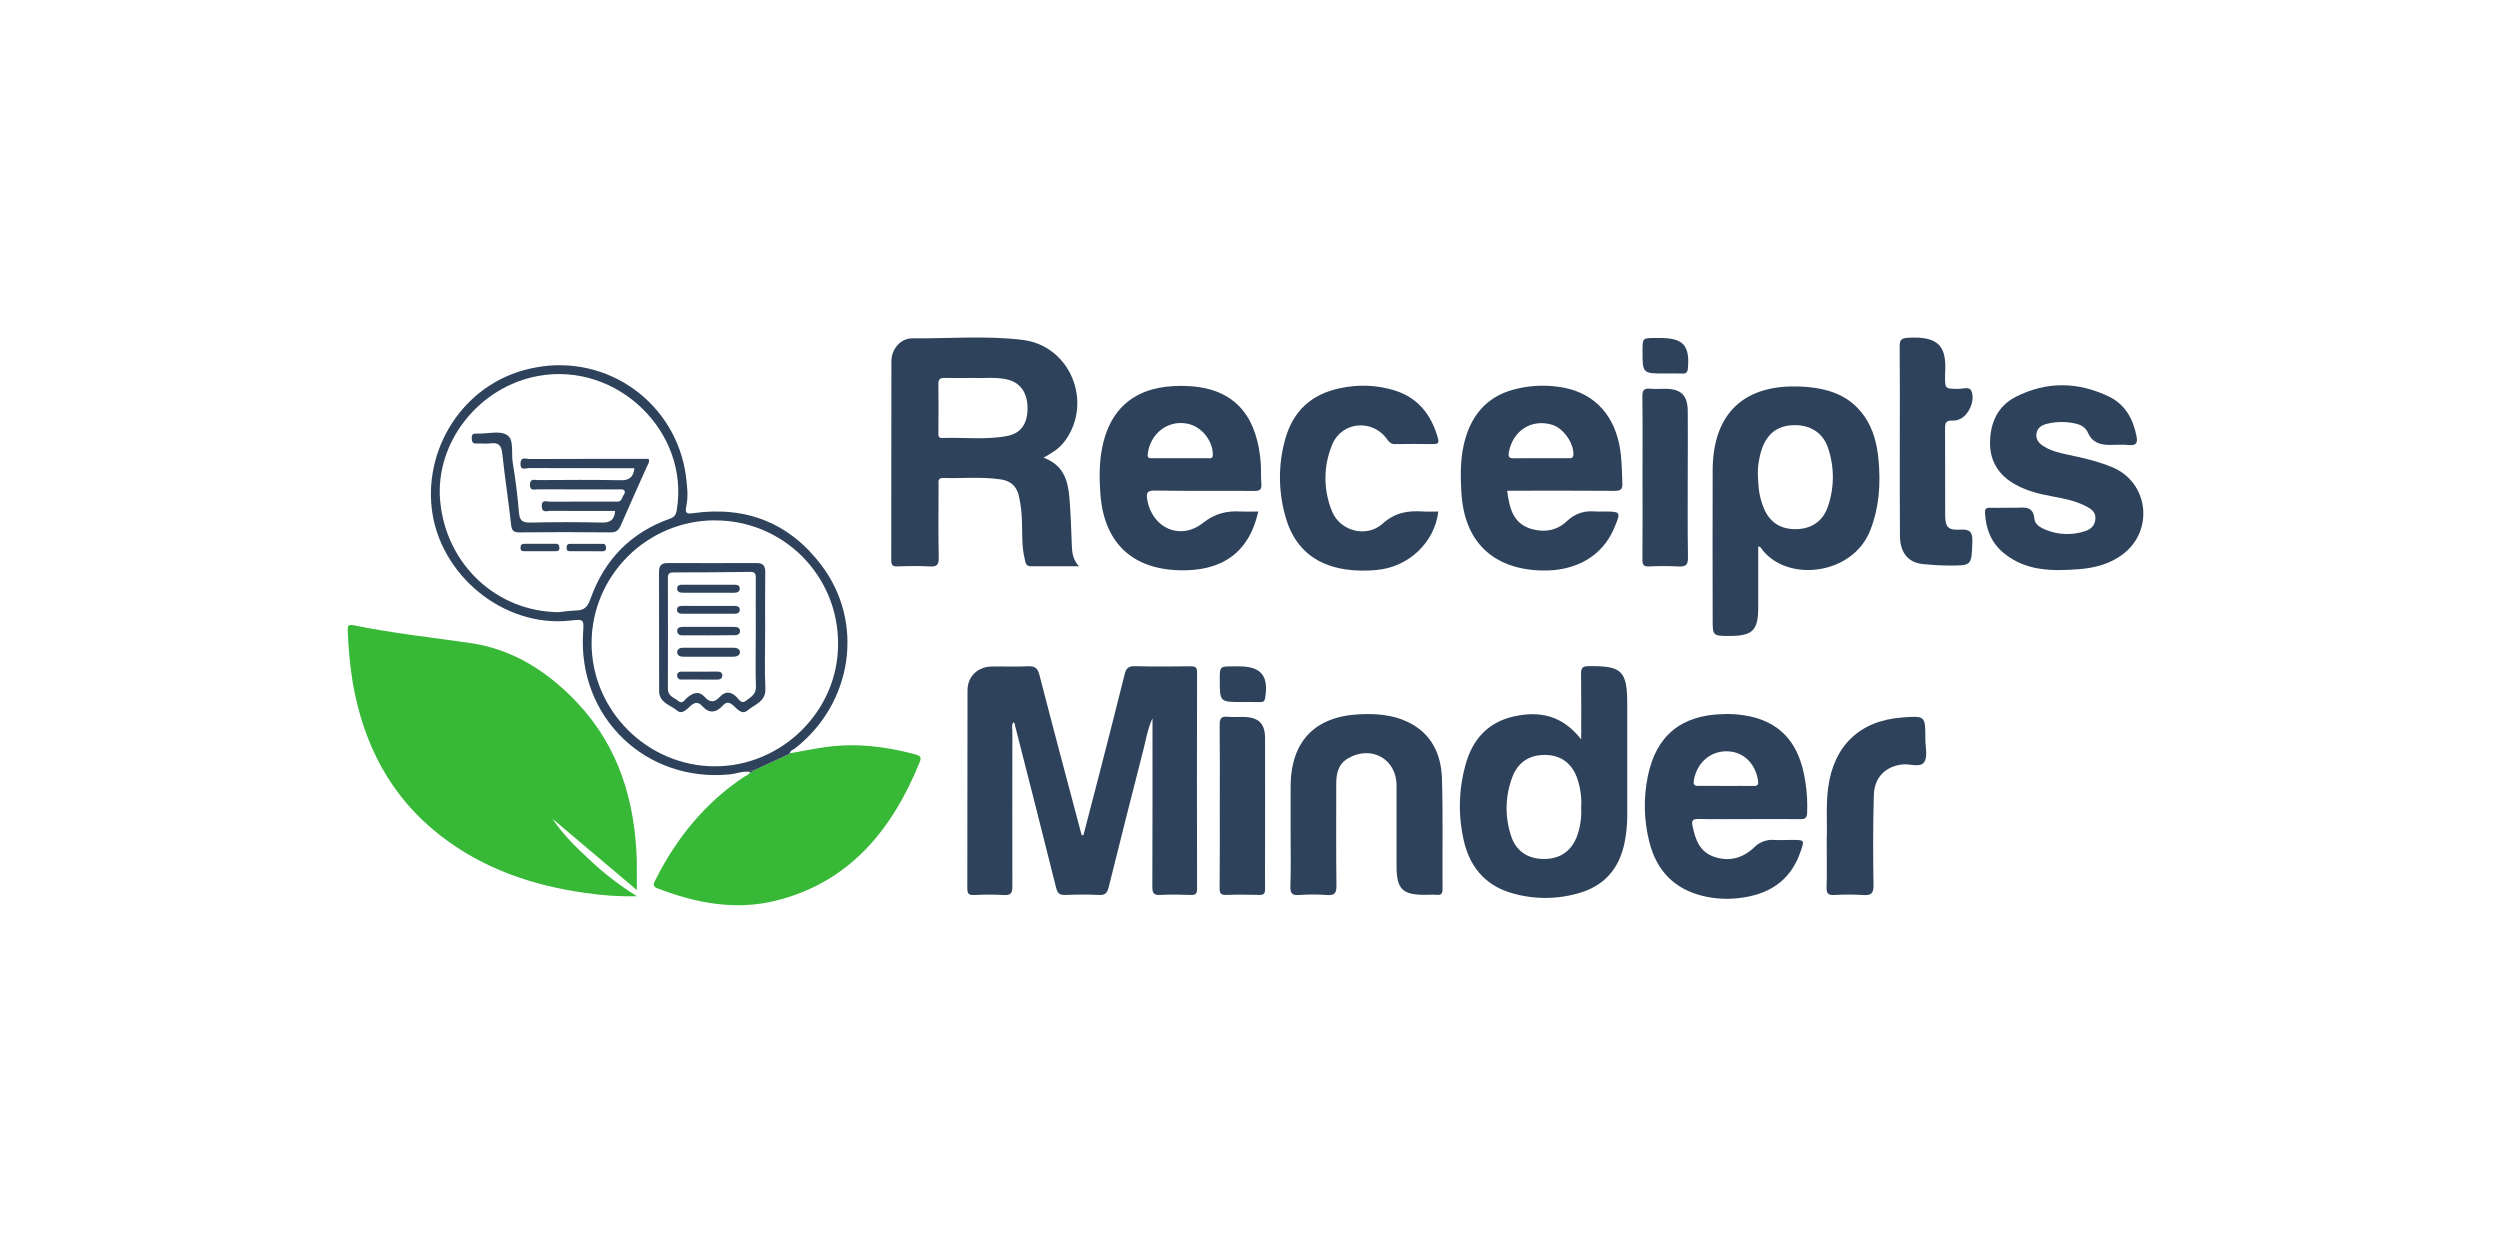 <svg xmlns="http://www.w3.org/2000/svg" width="200" height="100" viewBox="0 0 200 100" fill="none"><path d="M50.946 71.203L44.197 65.502C45.033 66.761 46.098 67.793 47.189 68.803C48.345 69.895 49.61 70.866 50.963 71.702C49.575 71.731 48.186 71.641 46.814 71.432C42.583 70.836 38.639 69.494 35.23 66.843C31.231 63.735 29.087 59.551 28.223 54.643C28.001 53.252 27.866 51.849 27.817 50.442C27.792 49.959 27.968 49.954 28.333 50.029C31.419 50.665 34.547 50.992 37.664 51.449C41.069 51.949 43.877 53.761 46.198 56.239C49.525 59.776 50.807 64.119 50.943 68.862C50.958 69.583 50.946 70.308 50.946 71.203Z" fill="#37B837"></path><path d="M86.679 66.802C87.118 65.108 87.557 63.415 87.996 61.723C88.662 59.122 89.332 56.522 89.979 53.915C90.093 53.461 90.282 53.281 90.781 53.294C92.267 53.335 93.757 53.32 95.245 53.302C95.62 53.302 95.766 53.376 95.765 53.791C95.752 59.556 95.752 65.321 95.765 71.086C95.765 71.476 95.668 71.611 95.263 71.596C94.457 71.565 93.646 71.55 92.839 71.596C92.292 71.629 92.184 71.444 92.187 70.926C92.207 66.495 92.199 62.064 92.199 57.452C91.799 58.362 91.678 59.174 91.476 59.959C90.534 63.629 89.606 67.303 88.694 70.98C88.578 71.453 88.399 71.626 87.894 71.597C87.014 71.547 86.129 71.562 85.247 71.597C84.8 71.612 84.607 71.501 84.489 71.023C83.415 66.689 82.302 62.364 81.201 58.036C81.178 57.946 81.201 57.83 81.058 57.792C80.907 58.04 80.99 58.316 80.99 58.575C80.99 62.678 80.975 66.781 80.99 70.885C80.99 71.429 80.89 71.642 80.296 71.602C79.514 71.559 78.731 71.559 77.95 71.602C77.553 71.615 77.383 71.546 77.385 71.083C77.401 65.798 77.385 60.51 77.401 55.225C77.401 54.125 78.212 53.343 79.326 53.321C80.284 53.302 81.246 53.355 82.205 53.302C82.781 53.27 83.013 53.434 83.161 54.016C84.26 58.29 85.404 62.553 86.533 66.82L86.679 66.802Z" fill="#2E425B"></path><path d="M83.48 36.617C85.127 37.207 85.45 38.51 85.563 39.915C85.66 41.191 85.704 42.471 85.752 43.752C85.774 44.285 85.859 44.79 86.316 45.303C84.962 45.303 83.719 45.303 82.475 45.303C82.02 45.303 82.035 44.941 81.97 44.681C81.735 43.72 81.791 42.733 81.757 41.756C81.744 41.053 81.661 40.354 81.511 39.668C81.326 38.883 80.828 38.456 80.056 38.351C78.527 38.125 76.987 38.284 75.452 38.237C74.998 38.224 75.086 38.552 75.084 38.812C75.084 40.748 75.057 42.685 75.098 44.62C75.11 45.208 74.931 45.344 74.378 45.314C73.523 45.266 72.664 45.281 71.802 45.314C71.402 45.328 71.297 45.202 71.299 44.808C71.311 39.504 71.299 34.2 71.312 28.887C71.312 27.925 72.058 27.058 72.979 27.069C75.924 27.09 78.882 26.834 81.814 27.193C85.568 27.648 87.438 32.062 85.258 35.191C85.036 35.495 84.772 35.767 84.475 35.999C84.156 36.226 83.824 36.432 83.48 36.617ZM77.873 30.235C77.025 30.235 76.319 30.25 75.615 30.235C75.248 30.224 75.063 30.3 75.071 30.724C75.093 32.03 75.08 33.338 75.071 34.646C75.071 34.858 75.061 35.052 75.374 35.04C77.107 34.979 78.859 35.203 80.575 34.879C81.684 34.67 82.223 33.867 82.204 32.606C82.184 31.368 81.585 30.568 80.514 30.345C79.597 30.145 78.662 30.277 77.876 30.235H77.873Z" fill="#2E425B"></path><path d="M63.175 60.266C64.104 60.103 65.028 59.913 65.962 59.778C68.418 59.421 70.827 59.703 73.21 60.347C73.555 60.441 73.755 60.524 73.587 60.942C71.386 66.381 67.95 70.62 61.996 72.071C58.822 72.846 55.645 72.246 52.6 71.068C52.135 70.888 52.312 70.641 52.449 70.37C54.116 67.057 56.381 64.249 59.497 62.168C59.674 62.05 59.926 62.006 60 61.756L59.985 61.767C60.04 61.789 60.102 61.788 60.157 61.765C60.212 61.742 60.256 61.699 60.279 61.644L63.037 60.365C63.108 60.353 63.228 60.4 63.188 60.247L63.175 60.266Z" fill="#37B837"></path><path d="M140.659 43.7C140.659 45.367 140.659 46.987 140.659 48.612C140.659 50.422 140.204 50.876 138.385 50.876C137.013 50.876 137.013 50.876 137.013 49.501C137.013 45.526 136.993 41.551 137.013 37.577C137.043 33.02 139.575 30.694 144.135 30.93C146.164 31.036 147.959 31.568 149.169 33.329C149.871 34.349 150.158 35.519 150.277 36.731C150.466 38.677 150.342 40.588 149.615 42.436C148.177 46.096 142.776 46.633 140.842 43.785C140.81 43.756 140.765 43.75 140.659 43.7ZM140.63 38.028C140.663 38.483 140.663 38.937 140.741 39.38C140.812 39.8 140.928 40.21 141.086 40.606C141.557 41.791 142.462 42.367 143.732 42.332C144.944 42.297 145.844 41.685 146.237 40.513C146.756 39.002 146.76 37.36 146.246 35.846C145.844 34.643 144.866 34.005 143.586 34.012C142.274 34.012 141.41 34.634 140.962 35.876C140.724 36.568 140.61 37.297 140.627 38.028H140.63Z" fill="#2E425B"></path><path d="M126.496 59.157C126.496 57.265 126.51 55.581 126.485 53.899C126.485 53.452 126.578 53.303 127.061 53.293C129.751 53.252 130.18 53.655 130.18 56.343C130.18 59.312 130.18 62.281 130.18 65.248C130.179 65.977 130.107 66.703 129.964 67.418C129.532 69.539 128.297 70.918 126.196 71.482C124.416 71.981 122.529 71.95 120.766 71.394C118.739 70.75 117.566 69.273 117.104 67.253C116.643 65.26 116.687 63.184 117.232 61.212C117.781 59.198 118.99 57.788 121.104 57.316C123.169 56.854 124.994 57.221 126.496 59.157ZM126.496 64.592C126.546 63.761 126.423 62.928 126.135 62.147C125.68 60.996 124.803 60.396 123.583 60.394C122.364 60.392 121.461 60.962 121.007 62.114C120.417 63.628 120.371 65.299 120.877 66.844C121.246 68.029 122.141 68.662 123.349 68.715C124.662 68.771 125.612 68.201 126.109 67.03C126.414 66.255 126.544 65.422 126.491 64.592H126.496Z" fill="#2E425B"></path><path d="M139.953 65.528C138.59 65.528 137.226 65.546 135.862 65.519C135.391 65.51 135.316 65.67 135.407 66.089C135.627 67.165 135.974 68.154 137.131 68.546C138.343 68.959 139.422 68.651 140.337 67.789C140.539 67.582 140.784 67.421 141.054 67.318C141.325 67.216 141.614 67.173 141.902 67.193C142.38 67.225 142.862 67.193 143.341 67.193C144.386 67.193 144.367 67.193 144.038 68.148C143.218 70.539 141.415 71.608 139.025 71.856C138.095 71.957 137.154 71.898 136.244 71.68C133.942 71.121 132.535 69.657 131.957 67.393C131.51 65.658 131.465 63.844 131.827 62.09C132.491 58.852 134.491 57.219 137.809 57.13C138.741 57.086 139.675 57.197 140.571 57.458C143.064 58.237 144.071 60.163 144.43 62.547C144.558 63.366 144.607 64.196 144.572 65.025C144.553 65.425 144.421 65.537 144.039 65.531C142.677 65.517 141.315 65.528 139.953 65.528ZM138.084 62.876C138.814 62.876 139.543 62.864 140.274 62.876C140.613 62.883 140.699 62.776 140.643 62.435C140.413 61.023 139.431 60.104 138.117 60.103C136.803 60.101 135.771 61.023 135.516 62.376C135.452 62.72 135.489 62.885 135.896 62.871C136.62 62.858 137.35 62.876 138.084 62.876Z" fill="#2E425B"></path><path d="M120.574 39.262C120.756 40.671 121.043 41.929 122.604 42.342C123.631 42.615 124.6 42.409 125.347 41.695C126.038 41.038 126.791 40.839 127.683 40.921C127.859 40.936 128.036 40.921 128.213 40.921C129.694 40.921 129.694 40.921 129.123 42.274C128.177 44.494 126.065 45.717 123.312 45.64C119.432 45.531 117.153 43.335 116.915 39.459C116.826 38.001 116.81 36.544 117.218 35.118C117.84 32.95 119.198 31.565 121.443 31.077C122.65 30.804 123.901 30.783 125.116 31.016C127.649 31.516 129.223 33.305 129.625 36.031C129.753 36.907 129.753 37.782 129.789 38.661C129.812 39.18 129.629 39.268 129.155 39.268C126.578 39.246 124.003 39.257 121.436 39.257L120.574 39.262ZM123.248 36.658H125.438C125.665 36.658 125.871 36.69 125.873 36.322C125.873 35.391 125.054 34.238 124.149 33.974C122.502 33.492 121.008 34.465 120.706 36.196C120.637 36.589 120.778 36.673 121.134 36.664C121.837 36.645 122.543 36.658 123.248 36.658Z" fill="#2E425B"></path><path d="M100.662 40.922C99.904 44.323 97.631 45.728 94.288 45.62C90.462 45.494 88.298 43.317 88.027 39.477C87.939 38.224 87.931 36.963 88.193 35.72C88.978 31.991 91.636 30.678 95.164 30.892C99.256 31.139 100.592 33.849 100.856 36.966C100.904 37.54 100.856 38.124 100.909 38.698C100.951 39.175 100.779 39.278 100.321 39.275C97.675 39.253 95.029 39.292 92.385 39.245C91.724 39.233 91.701 39.484 91.779 39.978C92.176 42.262 94.435 43.268 96.254 41.823C97.221 41.054 98.178 40.853 99.309 40.921C99.744 40.942 100.172 40.922 100.662 40.922ZM94.378 36.658C95.135 36.658 95.893 36.658 96.651 36.658C96.842 36.658 97.036 36.705 97.028 36.355C97.004 35.173 96.063 34.058 94.887 33.874C93.361 33.636 92.027 34.706 91.82 36.299C91.773 36.666 91.944 36.66 92.194 36.658C92.924 36.655 93.649 36.658 94.378 36.658Z" fill="#2E425B"></path><path d="M160.643 40.621C160.846 40.621 161.047 40.621 161.249 40.621C161.932 40.609 162.663 40.439 162.752 41.518C162.787 41.941 163.241 42.217 163.643 42.38C164.653 42.796 165.777 42.835 166.813 42.491C167.268 42.339 167.591 42.05 167.632 41.518C167.673 40.986 167.329 40.742 166.95 40.534C166.098 40.08 165.158 39.887 164.222 39.718C163.202 39.534 162.203 39.292 161.283 38.793C159.956 38.075 159.206 36.966 159.203 35.459C159.203 33.876 159.788 32.501 161.243 31.756C163.704 30.494 166.243 30.531 168.721 31.73C170.013 32.354 170.652 33.515 170.921 34.893C171.014 35.368 170.952 35.664 170.343 35.603C169.818 35.552 169.282 35.596 168.755 35.593C167.996 35.593 167.363 35.379 167.036 34.618C166.848 34.185 166.461 33.977 166.04 33.885C165.3 33.717 164.531 33.721 163.791 33.895C163.363 33.997 162.981 34.199 162.915 34.709C162.85 35.22 163.168 35.503 163.548 35.734C164.154 36.103 164.848 36.258 165.539 36.401C166.722 36.643 167.894 36.92 169.01 37.39C171.85 38.586 172.337 42.362 169.899 44.285C168.828 45.129 167.56 45.446 166.247 45.541C164.168 45.693 162.103 45.693 160.346 44.283C159.308 43.453 158.877 42.345 158.801 41.057C158.783 40.736 158.87 40.603 159.211 40.621C159.684 40.639 160.164 40.621 160.643 40.621Z" fill="#2E425B"></path><path d="M103.249 66.534C103.249 65.322 103.249 64.117 103.249 62.909C103.266 59.307 105.187 57.303 108.792 57.14C110.086 57.083 111.369 57.175 112.563 57.728C114.495 58.626 115.298 60.304 115.357 62.299C115.446 65.24 115.383 68.188 115.403 71.132C115.403 71.497 115.296 71.624 114.934 71.587C114.632 71.558 114.329 71.587 114.025 71.587C112.178 71.587 111.725 71.132 111.723 69.257C111.723 67.118 111.723 64.978 111.723 62.838C111.723 60.717 109.711 59.592 107.853 60.661C107.082 61.105 106.9 61.843 106.9 62.662C106.9 65.381 106.88 68.1 106.916 70.817C106.925 71.439 106.783 71.655 106.14 71.6C105.41 71.546 104.677 71.546 103.948 71.6C103.402 71.635 103.211 71.506 103.231 70.914C103.282 69.454 103.249 67.994 103.249 66.534Z" fill="#2E425B"></path><path d="M115.065 40.923C114.769 43.411 112.678 45.372 110.126 45.599C109.297 45.682 108.462 45.666 107.638 45.552C105.078 45.166 103.461 43.711 102.803 41.208C102.254 39.21 102.261 37.1 102.823 35.107C103.452 32.894 104.895 31.548 107.149 31.07C108.629 30.731 110.174 30.793 111.622 31.25C113.496 31.856 114.524 33.229 115.037 35.059C115.147 35.454 115.004 35.534 114.64 35.528C113.631 35.511 112.622 35.51 111.609 35.528C111.282 35.535 111.135 35.376 110.961 35.135C109.815 33.509 107.365 33.706 106.59 35.537C106.23 36.385 106.041 37.296 106.036 38.217C106.032 39.138 106.21 40.051 106.562 40.903C107.185 42.479 109.316 43.061 110.603 41.898C111.604 40.989 112.648 40.838 113.855 40.918C114.257 40.942 114.658 40.923 115.065 40.923Z" fill="#2E425B"></path><path d="M63.038 60.365L60.28 61.644C60.18 61.68 59.986 61.492 59.986 61.767L60.002 61.756C59.445 61.654 58.929 61.895 58.388 61.95C51.671 62.618 46.224 57.38 46.648 50.641C46.719 49.525 46.719 49.525 45.608 49.647C40.262 50.228 35.134 45.972 34.535 40.648C33.963 35.558 37.351 30.354 42.899 29.39C44.258 29.137 45.654 29.162 47.002 29.465C48.351 29.768 49.624 30.342 50.743 31.152C51.863 31.962 52.807 32.992 53.516 34.178C54.226 35.364 54.686 36.682 54.87 38.052C54.975 38.88 55.078 39.709 54.899 40.527C54.766 41.133 55.036 41.112 55.486 41.05C59.694 40.468 63.152 41.835 65.709 45.209C69.185 49.801 68.213 56.272 63.601 59.871C63.449 59.987 63.225 60.038 63.176 60.266V60.247L63.038 60.365ZM44.692 48.974C45.164 48.903 45.639 48.857 46.116 48.834C46.783 48.834 47.037 48.48 47.246 47.89C48.354 44.772 50.458 42.609 53.598 41.492C53.949 41.368 54.078 41.189 54.14 40.807C55.184 34.57 49.407 28.945 43.094 30.069C38.312 30.921 34.785 35.403 35.214 40.083C35.684 45.156 39.721 48.93 44.692 48.974ZM57.203 41.627C51.772 41.627 47.336 46.035 47.327 51.447C47.318 56.825 51.782 61.297 57.177 61.304C62.547 61.319 67.092 56.861 67.045 51.463C67.047 50.171 66.794 48.891 66.3 47.696C65.806 46.502 65.081 45.417 64.166 44.503C63.252 43.59 62.166 42.866 60.971 42.373C59.776 41.881 58.495 41.629 57.203 41.633V41.627Z" fill="#2E425B"></path><path d="M151.984 35.26C151.984 32.742 151.998 30.225 151.974 27.708C151.974 27.198 152.092 27.057 152.63 27.023C155.326 26.855 155.737 27.913 155.605 29.983C155.605 30.033 155.605 30.084 155.605 30.134C155.605 31.104 155.605 31.086 156.612 31.113C156.99 31.124 157.543 30.888 157.71 31.276C157.899 31.712 157.801 32.271 157.558 32.736C157.269 33.285 156.814 33.673 156.194 33.646C155.643 33.629 155.602 33.867 155.605 34.308C155.621 36.598 155.605 38.887 155.614 41.179C155.614 42.156 155.835 42.43 156.801 42.371C157.581 42.323 157.815 42.541 157.787 43.341C157.722 45.246 157.765 45.257 155.876 45.241C155.197 45.241 154.513 45.196 153.84 45.128C152.659 45.009 152.004 44.218 151.997 42.877C151.975 40.336 151.984 37.801 151.984 35.26Z" fill="#2E425B"></path><path d="M146.137 67.195C146.194 65.982 146.061 64.522 146.246 63.064C146.678 59.678 148.759 57.661 152.147 57.401C154.029 57.257 154.031 57.257 154.028 59.115C154.028 59.742 154.233 60.516 153.942 60.96C153.62 61.451 152.787 61.083 152.18 61.156C150.838 61.315 149.942 62.185 149.907 63.624C149.839 66.014 149.839 68.407 149.881 70.797C149.894 71.495 149.677 71.647 149.039 71.6C148.282 71.553 147.523 71.553 146.765 71.6C146.29 71.623 146.108 71.509 146.126 70.994C146.164 69.804 146.137 68.621 146.137 67.195Z" fill="#2E425B"></path><path d="M97.583 64.463C97.583 62.3 97.597 60.138 97.573 57.975C97.573 57.487 97.692 57.292 98.204 57.342C98.659 57.386 99.114 57.342 99.568 57.356C100.715 57.406 101.202 57.903 101.205 59.056C101.214 62.099 101.205 65.142 101.205 68.183C101.205 69.163 101.191 70.144 101.205 71.124C101.205 71.482 101.111 71.605 100.741 71.594C99.861 71.57 98.977 71.561 98.097 71.594C97.633 71.614 97.566 71.42 97.569 71.021C97.592 68.838 97.583 66.649 97.583 64.463Z" fill="#2E425B"></path><path d="M131.401 38.127C131.401 35.989 131.417 33.85 131.389 31.712C131.389 31.215 131.522 31.047 132.015 31.097C132.415 31.136 132.821 31.097 133.227 31.105C134.483 31.105 135.009 31.618 135.021 32.89C135.037 34.375 135.021 35.858 135.021 37.343C135.021 39.757 134.999 42.173 135.038 44.587C135.047 45.204 134.853 45.345 134.28 45.316C133.499 45.276 132.717 45.276 131.936 45.316C131.504 45.334 131.389 45.196 131.394 44.77C131.415 42.555 131.401 40.336 131.401 38.127Z" fill="#2E425B"></path><path d="M99.378 56.163C97.582 56.163 97.582 56.163 97.582 54.37C97.582 53.309 97.582 53.309 98.662 53.309H99.117C100.895 53.309 101.51 54.067 101.211 55.846C101.164 56.119 101.049 56.17 100.816 56.167C100.335 56.157 99.857 56.163 99.378 56.163Z" fill="#2E425B"></path><path d="M133.221 29.88C131.402 29.88 131.402 29.88 131.402 28.061C131.402 27.04 131.402 27.04 132.439 27.04H132.816C134.659 27.04 135.197 27.646 135.032 29.465C135.003 29.794 134.891 29.898 134.577 29.886C134.124 29.868 133.673 29.88 133.221 29.88Z" fill="#2E425B"></path><path d="M59.984 61.767C59.984 61.495 60.178 61.68 60.278 61.644C60.255 61.699 60.212 61.742 60.157 61.766C60.102 61.788 60.04 61.789 59.984 61.767Z" fill="#2E425B"></path><path d="M63.036 60.365L63.188 60.247C63.221 60.4 63.107 60.353 63.036 60.365Z" fill="#2E425B"></path><path d="M50.754 37.457C47.923 37.457 45.125 37.457 42.327 37.446C42.074 37.446 41.617 37.687 41.639 37.078C41.66 36.493 42.094 36.722 42.361 36.722C45.543 36.707 48.715 36.711 51.892 36.711C51.994 36.977 51.819 37.157 51.741 37.349C51.053 38.909 50.345 40.46 49.665 42.023C49.496 42.408 49.312 42.597 48.839 42.591C46.414 42.561 43.99 42.565 41.577 42.591C41.11 42.591 40.944 42.483 40.889 41.985C40.683 40.088 40.383 38.196 40.184 36.301C40.115 35.631 39.881 35.378 39.213 35.472C38.867 35.52 38.507 35.461 38.152 35.485C37.798 35.51 37.746 35.334 37.739 35.031C37.73 34.681 37.931 34.679 38.173 34.69H38.249C39.03 34.7 39.974 34.441 40.545 34.791C41.151 35.161 40.888 36.211 41.012 36.958C41.231 38.296 41.407 39.645 41.516 40.997C41.571 41.653 41.803 41.821 42.442 41.806C44.333 41.761 46.224 41.761 48.116 41.806C48.799 41.824 49.151 41.618 49.21 40.877C47.47 40.877 45.737 40.877 44.002 40.87C43.752 40.87 43.365 41.059 43.341 40.526C43.315 39.919 43.752 40.139 44.018 40.136C45.708 40.119 47.398 40.136 49.087 40.127C49.352 40.127 49.663 40.207 49.771 39.834C49.831 39.627 50.095 39.428 49.939 39.228C49.854 39.122 49.572 39.154 49.378 39.154C47.257 39.154 45.135 39.154 43.024 39.147C42.762 39.147 42.382 39.298 42.397 38.771C42.412 38.243 42.789 38.409 43.053 38.407C45.247 38.398 47.448 38.371 49.634 38.419C50.318 38.434 50.662 38.215 50.754 37.457Z" fill="#2E425B"></path><path d="M46.896 44.097C46.47 44.097 46.046 44.097 45.62 44.097C45.469 44.097 45.326 44.073 45.329 43.858C45.332 43.642 45.364 43.509 45.603 43.509C46.477 43.509 47.352 43.509 48.227 43.509C48.416 43.509 48.469 43.627 48.483 43.8C48.501 44.041 48.374 44.103 48.17 44.103C47.745 44.096 47.32 44.097 46.896 44.097Z" fill="#2E425B"></path><path d="M43.188 44.097C42.785 44.097 42.382 44.097 41.975 44.097C41.783 44.097 41.633 44.076 41.642 43.82C41.65 43.602 41.728 43.5 41.956 43.502C42.788 43.502 43.623 43.502 44.452 43.502C44.689 43.502 44.742 43.632 44.755 43.836C44.755 44.102 44.583 44.096 44.403 44.096L43.188 44.097Z" fill="#2E425B"></path><path d="M61.212 50.545C61.212 52.061 61.16 53.569 61.23 55.075C61.28 56.143 60.37 56.349 59.804 56.833C59.349 57.219 58.973 56.71 58.649 56.427C58.325 56.143 58.096 56.146 57.823 56.446C57.282 57.04 56.72 57.102 56.165 56.475C55.829 56.095 55.545 56.201 55.22 56.493C54.927 56.755 54.563 57.177 54.183 56.855C53.642 56.401 52.733 56.23 52.731 55.282C52.731 52.111 52.731 48.941 52.721 45.769C52.721 45.246 52.907 45.04 53.421 45.043C55.793 45.052 58.164 45.052 60.534 45.043C61.06 45.043 61.227 45.282 61.221 45.789C61.198 47.374 61.212 48.96 61.212 50.545ZM60.464 50.614C60.464 49.153 60.455 47.693 60.464 46.234C60.464 45.895 60.404 45.746 60.01 45.752C57.969 45.782 55.927 45.79 53.886 45.793C53.583 45.793 53.431 45.87 53.431 46.211C53.439 49.182 53.439 52.151 53.431 55.12C53.431 55.707 53.954 55.81 54.274 56.086C54.594 56.361 54.777 55.978 54.959 55.825C55.442 55.42 55.906 55.234 56.396 55.775C56.803 56.23 57.173 56.196 57.572 55.764C57.97 55.333 58.391 55.272 58.876 55.71C59.079 55.893 59.291 56.355 59.663 56.071C60.034 55.786 60.501 55.57 60.475 54.916C60.425 53.484 60.464 52.047 60.464 50.614Z" fill="#2E425B"></path><path d="M56.722 50.151C57.375 50.151 58.029 50.151 58.692 50.151C58.934 50.151 59.177 50.18 59.201 50.466C59.224 50.721 58.986 50.813 58.79 50.815C57.383 50.832 55.975 50.835 54.567 50.824C54.516 50.83 54.464 50.825 54.415 50.808C54.367 50.792 54.322 50.765 54.285 50.73C54.247 50.695 54.218 50.652 54.199 50.605C54.18 50.557 54.172 50.505 54.174 50.454C54.193 50.207 54.394 50.151 54.615 50.151H56.722Z" fill="#2E425B"></path><path d="M56.598 52.539C55.969 52.539 55.34 52.539 54.712 52.539C54.448 52.539 54.165 52.48 54.178 52.154C54.189 51.882 54.456 51.818 54.69 51.818C56.024 51.812 57.357 51.812 58.69 51.818C58.935 51.818 59.196 51.917 59.194 52.167C59.194 52.47 58.891 52.536 58.636 52.539C57.956 52.544 57.277 52.539 56.598 52.539Z" fill="#2E425B"></path><path d="M56.706 48.475C57.383 48.475 58.061 48.475 58.738 48.475C58.956 48.475 59.166 48.513 59.182 48.762C59.199 49.01 58.994 49.101 58.779 49.101C57.375 49.108 55.97 49.108 54.565 49.101C54.35 49.101 54.148 49.01 54.162 48.762C54.175 48.513 54.379 48.469 54.6 48.471C55.307 48.48 56.011 48.475 56.706 48.475Z" fill="#2E425B"></path><path d="M56.593 47.418H54.712C54.452 47.418 54.162 47.406 54.174 47.061C54.185 46.758 54.468 46.778 54.693 46.778H58.676C58.902 46.778 59.179 46.778 59.182 47.081C59.182 47.361 58.942 47.422 58.696 47.422L56.593 47.418Z" fill="#2E425B"></path><path d="M55.881 54.365C55.426 54.365 54.972 54.365 54.528 54.365C54.484 54.371 54.439 54.368 54.397 54.356C54.354 54.344 54.315 54.323 54.281 54.294C54.247 54.265 54.22 54.23 54.201 54.19C54.182 54.15 54.171 54.106 54.17 54.062C54.165 54.018 54.169 53.973 54.184 53.931C54.198 53.889 54.222 53.851 54.254 53.82C54.285 53.788 54.323 53.765 54.365 53.75C54.407 53.736 54.452 53.731 54.496 53.736C55.473 53.727 56.449 53.729 57.427 53.729C57.625 53.729 57.784 53.82 57.784 54.032C57.784 54.274 57.619 54.37 57.384 54.368C56.883 54.364 56.381 54.365 55.881 54.365Z" fill="#2E425B"></path></svg>